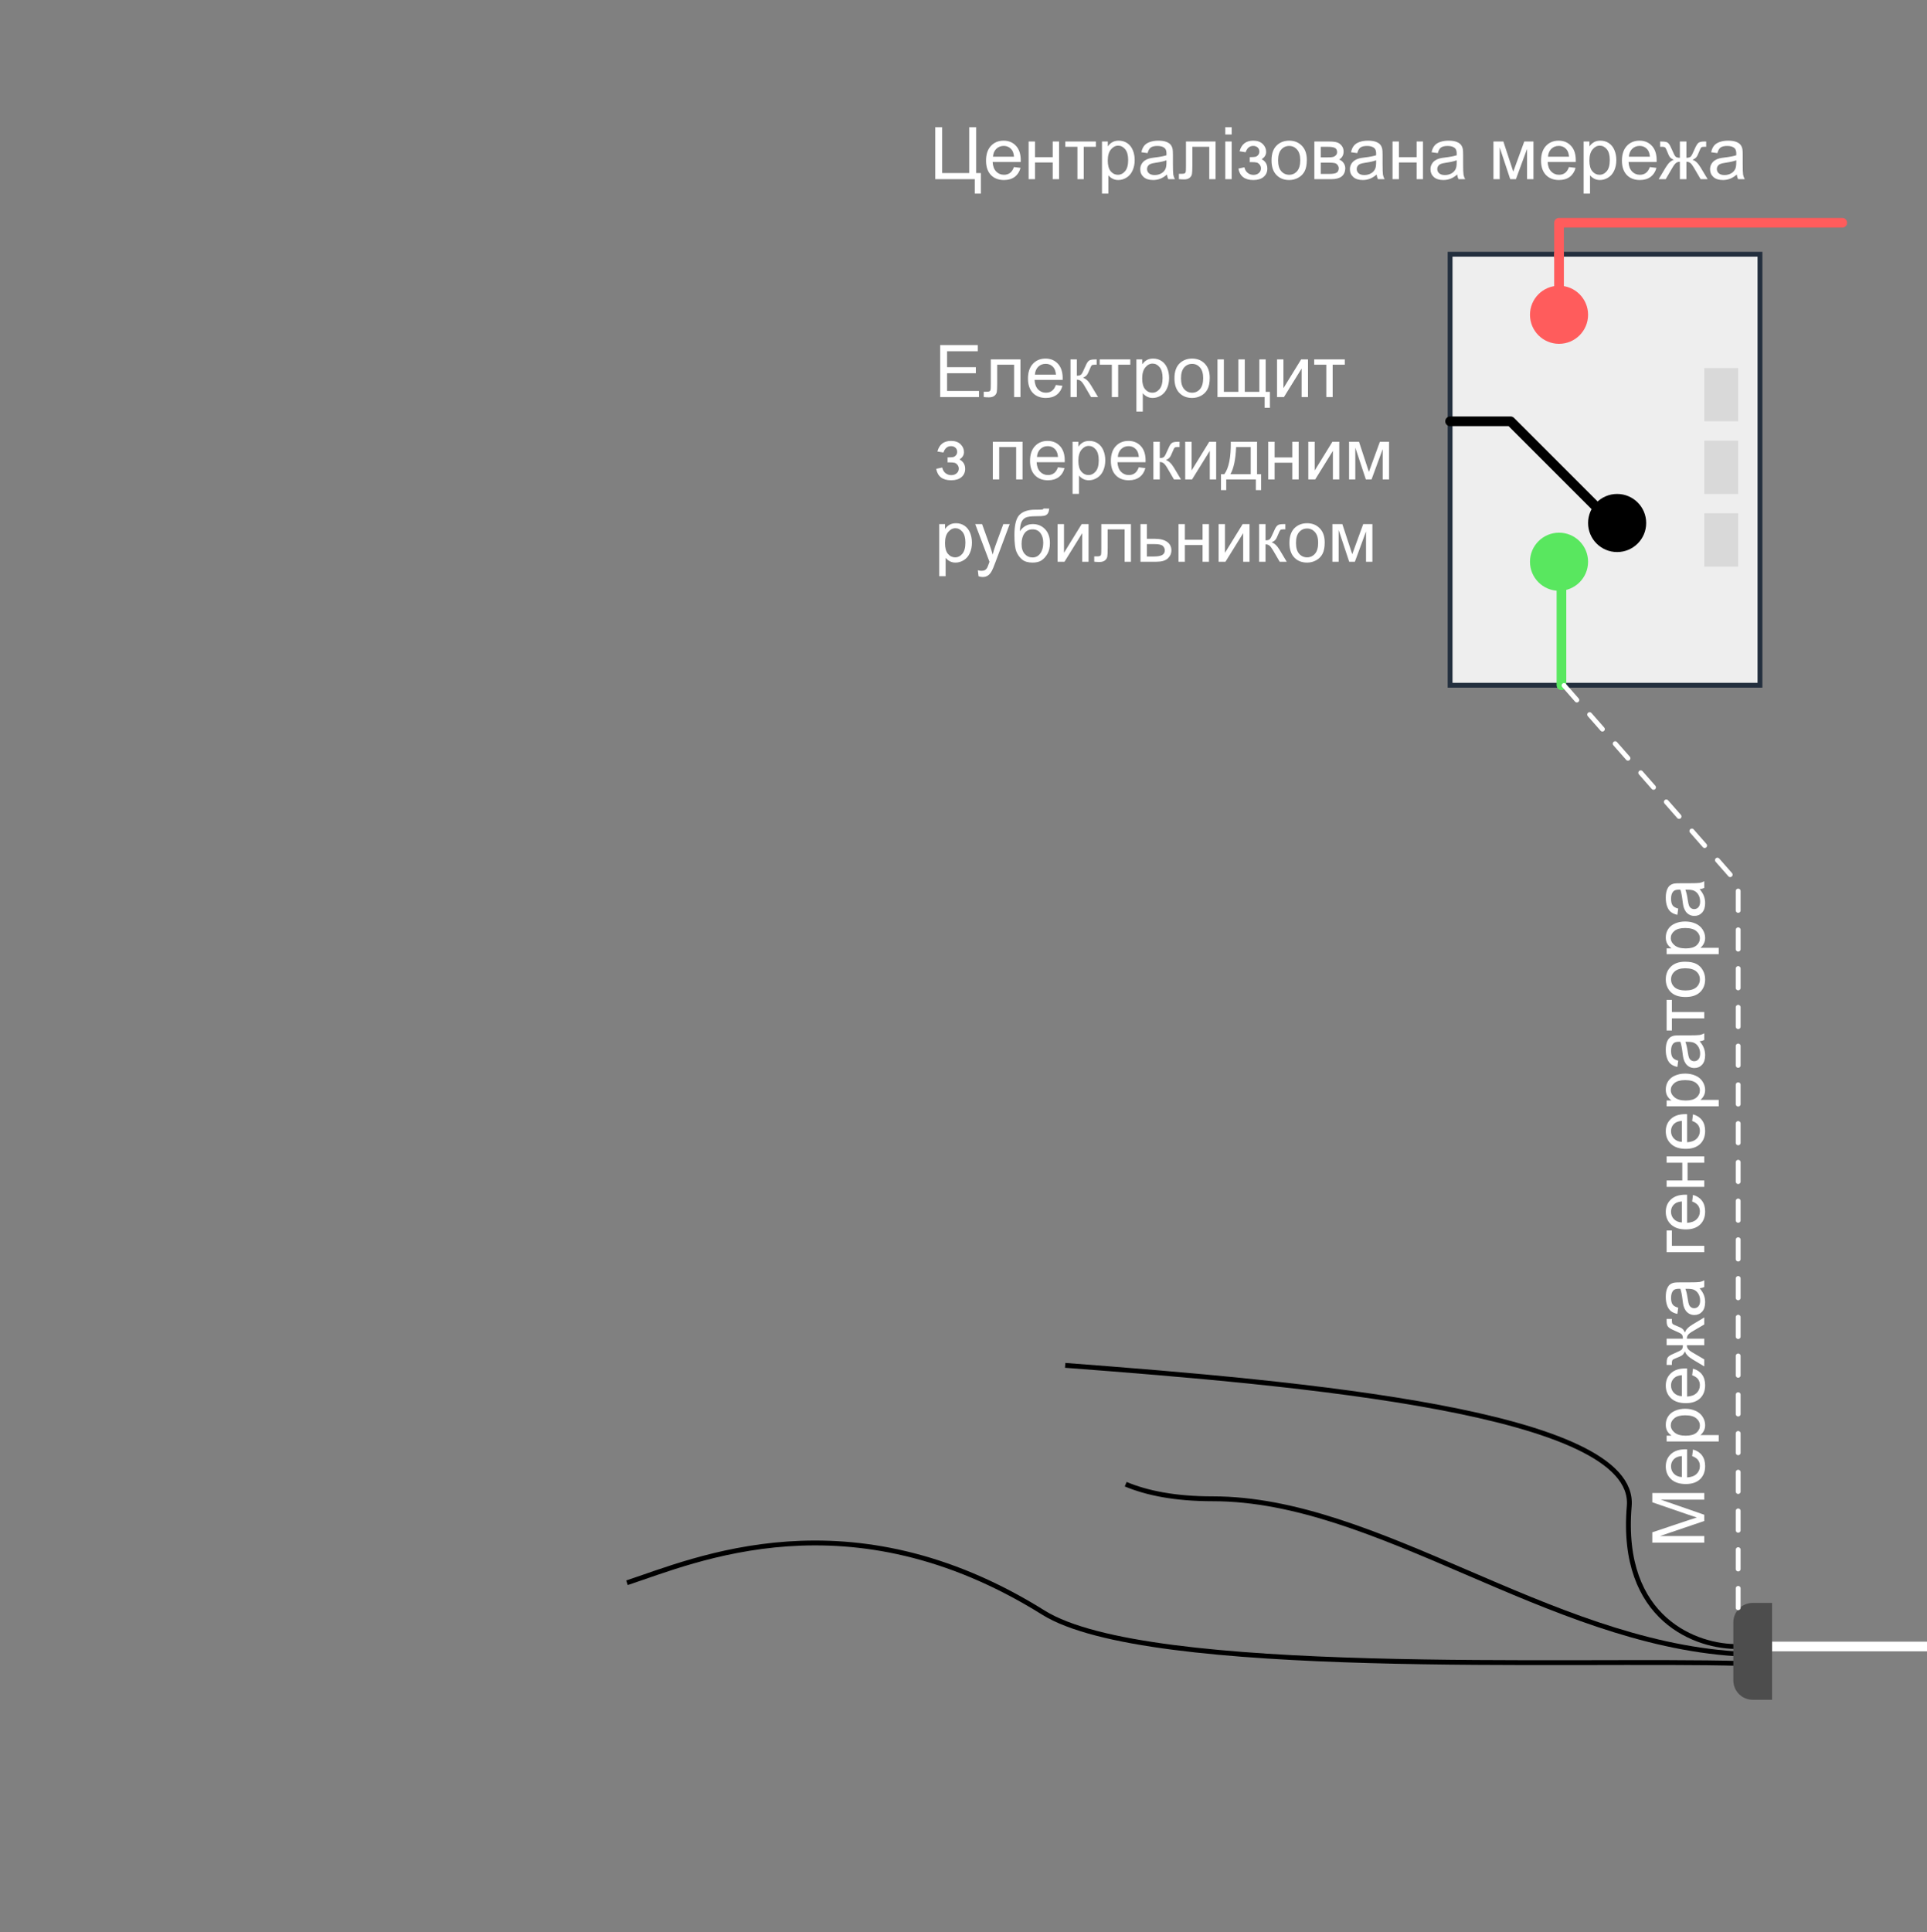<svg width="398" height="399" viewBox="0 0 398 399" fill="none" xmlns="http://www.w3.org/2000/svg">
<rect x="0" y="0" width="398" height="399" fill="#808080" stroke="none"/>
<g clip-path="url(#clip0_426_352)">
<path d="M580 257V264C580 305.974 545.974 340 504 340H366" stroke="white" stroke-width="2"/>
<path d="M359 340C350.667 340.167 334.5 334.6 336.5 311C338.142 291.628 268.631 285.624 220 281.944" stroke="black"/>
<path d="M358.5 341.5C319.5 339 284.5 309.5 250.5 309.5C242.636 309.5 236.857 308.306 232.5 306.486" stroke="black"/>
<path d="M359.5 343.5C325.667 342.5 237.06 346.475 215.5 333C175.418 307.948 143.354 322.295 129.5 326.836" stroke="black"/>
<path d="M358 335C358 332.791 359.791 331 362 331H366V351H362C359.791 351 358 349.209 358 347V335Z" fill="#4D4D4D"/>
<rect x="299.5" y="52.5" width="64" height="89" fill="#EEEEEE" stroke="#232F3E"/>
<rect x="352" y="76" width="7" height="11" fill="#D9D9D9"/>
<rect x="352" y="91" width="7" height="11" fill="#D9D9D9"/>
<rect x="352" y="106" width="7" height="11" fill="#D9D9D9"/>
<circle cx="322" cy="65" r="6" fill="#FF5C5C"/>
<circle cx="322" cy="116" r="6" fill="#59E75F"/>
<circle cx="334" cy="108" r="6" fill="black"/>
<path d="M331 106L312 87H299.5" stroke="black" stroke-width="2" stroke-linecap="round" stroke-linejoin="round"/>
<path d="M322 59.5V52.5" stroke="#FF5C5C" stroke-width="2" stroke-linecap="round" stroke-linejoin="round"/>
<path d="M322.5 118V141.5" stroke="#59E75F" stroke-width="2" stroke-linecap="round" stroke-linejoin="round"/>
<path d="M322 53V46H380.5" stroke="#FF5C5C" stroke-width="2" stroke-linecap="round" stroke-linejoin="round"/>
<path d="M359 332V182.5L323 141.5" stroke="white" stroke-linecap="round" stroke-linejoin="round" stroke-dasharray="4 4"/>
<path d="M193.165 26.263H194.586V35.733H200.182V26.263H201.61V35.733H202.591V39.981H201.332V37H193.165V26.263ZM209.417 34.495L210.78 34.664C210.565 35.459 210.167 36.077 209.586 36.517C209.005 36.956 208.263 37.176 207.359 37.176C206.222 37.176 205.318 36.827 204.649 36.128C203.985 35.425 203.653 34.441 203.653 33.177C203.653 31.868 203.99 30.852 204.664 30.13C205.338 29.407 206.212 29.046 207.286 29.046C208.326 29.046 209.176 29.4 209.835 30.108C210.494 30.816 210.824 31.812 210.824 33.096C210.824 33.174 210.821 33.291 210.816 33.448H205.016C205.064 34.302 205.306 34.956 205.741 35.411C206.175 35.865 206.717 36.092 207.367 36.092C207.85 36.092 208.263 35.965 208.604 35.711C208.946 35.457 209.217 35.052 209.417 34.495ZM205.089 32.364H209.432C209.374 31.709 209.208 31.219 208.934 30.892C208.514 30.384 207.97 30.13 207.301 30.13C206.695 30.13 206.185 30.332 205.77 30.738C205.36 31.143 205.133 31.685 205.089 32.364ZM212.45 29.222H213.768V32.459H217.423V29.222H218.741V37H217.423V33.55H213.768V37H212.45V29.222ZM220.023 29.222H226.344V30.313H223.839V37H222.528V30.313H220.023V29.222ZM227.604 39.981V29.222H228.805V30.232C229.088 29.837 229.408 29.541 229.764 29.346C230.121 29.146 230.553 29.046 231.061 29.046C231.725 29.046 232.311 29.217 232.818 29.559C233.326 29.9 233.709 30.384 233.968 31.009C234.227 31.629 234.356 32.31 234.356 33.052C234.356 33.848 234.212 34.566 233.924 35.206C233.641 35.84 233.226 36.329 232.679 36.67C232.137 37.007 231.566 37.176 230.965 37.176C230.526 37.176 230.13 37.083 229.779 36.898C229.432 36.712 229.146 36.477 228.922 36.194V39.981H227.604ZM228.797 33.155C228.797 34.156 229 34.895 229.405 35.374C229.811 35.852 230.301 36.092 230.877 36.092C231.463 36.092 231.964 35.845 232.379 35.352C232.799 34.854 233.009 34.085 233.009 33.045C233.009 32.054 232.804 31.311 232.394 30.818C231.988 30.325 231.502 30.079 230.936 30.079C230.375 30.079 229.876 30.342 229.442 30.87C229.012 31.392 228.797 32.154 228.797 33.155ZM241.029 36.041C240.541 36.456 240.069 36.748 239.615 36.919C239.166 37.09 238.683 37.176 238.165 37.176C237.311 37.176 236.654 36.968 236.195 36.553C235.736 36.133 235.506 35.599 235.506 34.949C235.506 34.568 235.592 34.222 235.763 33.909C235.938 33.592 236.166 33.338 236.444 33.148C236.727 32.957 237.044 32.813 237.396 32.715C237.655 32.647 238.045 32.581 238.568 32.518C239.632 32.391 240.416 32.239 240.919 32.063C240.924 31.883 240.926 31.768 240.926 31.719C240.926 31.182 240.802 30.804 240.553 30.584C240.216 30.286 239.715 30.137 239.051 30.137C238.431 30.137 237.972 30.247 237.674 30.467C237.381 30.682 237.164 31.065 237.022 31.617L235.733 31.441C235.851 30.889 236.043 30.445 236.312 30.108C236.581 29.766 236.969 29.505 237.477 29.324C237.984 29.139 238.573 29.046 239.242 29.046C239.906 29.046 240.445 29.124 240.86 29.28C241.275 29.436 241.581 29.634 241.776 29.873C241.971 30.108 242.108 30.406 242.186 30.767C242.23 30.992 242.252 31.397 242.252 31.983V33.741C242.252 34.966 242.279 35.743 242.333 36.07C242.391 36.392 242.503 36.702 242.669 37H241.292C241.156 36.727 241.068 36.407 241.029 36.041ZM240.919 33.096C240.44 33.291 239.723 33.458 238.766 33.594C238.224 33.672 237.84 33.76 237.616 33.858C237.391 33.956 237.218 34.1 237.096 34.29C236.974 34.476 236.913 34.683 236.913 34.913C236.913 35.264 237.044 35.557 237.308 35.791C237.577 36.026 237.967 36.143 238.48 36.143C238.988 36.143 239.439 36.033 239.835 35.813C240.23 35.589 240.521 35.284 240.707 34.898C240.848 34.6 240.919 34.161 240.919 33.58V33.096ZM244.947 29.222H251.07V37H249.759V30.313H246.266V34.188C246.266 35.091 246.236 35.687 246.178 35.975C246.119 36.263 245.958 36.514 245.694 36.729C245.431 36.944 245.05 37.051 244.552 37.051C244.244 37.051 243.89 37.032 243.49 36.993V35.894H244.068C244.342 35.894 244.537 35.867 244.654 35.813C244.771 35.755 244.85 35.665 244.889 35.542C244.928 35.42 244.947 35.023 244.947 34.349V29.222ZM253.07 27.779V26.263H254.388V27.779H253.07ZM253.07 37V29.222H254.388V37H253.07ZM258.124 33.484V32.452C258.68 32.447 259.059 32.425 259.259 32.386C259.464 32.347 259.657 32.23 259.837 32.034C260.018 31.839 260.108 31.595 260.108 31.302C260.108 30.945 259.989 30.662 259.75 30.452C259.515 30.237 259.21 30.13 258.834 30.13C258.092 30.13 257.572 30.567 257.274 31.441L256.021 31.236C256.412 29.776 257.354 29.046 258.849 29.046C259.679 29.046 260.328 29.273 260.797 29.727C261.271 30.181 261.507 30.723 261.507 31.353C261.507 31.988 261.2 32.493 260.584 32.869C260.975 33.079 261.268 33.348 261.463 33.675C261.659 33.997 261.756 34.38 261.756 34.825C261.756 35.523 261.502 36.089 260.995 36.524C260.487 36.959 259.776 37.176 258.863 37.176C257.091 37.176 256.063 36.387 255.78 34.81L257.018 34.546C257.13 35.044 257.357 35.43 257.699 35.704C258.045 35.977 258.441 36.114 258.885 36.114C259.33 36.114 259.698 35.989 259.991 35.74C260.289 35.486 260.438 35.164 260.438 34.773C260.438 34.471 260.345 34.207 260.16 33.982C259.974 33.758 259.776 33.619 259.566 33.565C259.356 33.506 258.976 33.477 258.424 33.477C258.38 33.477 258.28 33.48 258.124 33.484ZM262.621 33.111C262.621 31.67 263.021 30.604 263.822 29.91C264.491 29.334 265.306 29.046 266.268 29.046C267.337 29.046 268.211 29.398 268.89 30.101C269.569 30.799 269.908 31.766 269.908 33.001C269.908 34.002 269.757 34.791 269.454 35.367C269.156 35.938 268.719 36.382 268.143 36.7C267.572 37.017 266.947 37.176 266.268 37.176C265.179 37.176 264.298 36.827 263.624 36.128C262.955 35.43 262.621 34.424 262.621 33.111ZM263.976 33.111C263.976 34.107 264.193 34.854 264.627 35.352C265.062 35.845 265.609 36.092 266.268 36.092C266.922 36.092 267.467 35.843 267.901 35.345C268.336 34.847 268.553 34.087 268.553 33.067C268.553 32.105 268.333 31.377 267.894 30.884C267.459 30.386 266.917 30.137 266.268 30.137C265.609 30.137 265.062 30.384 264.627 30.877C264.193 31.37 263.976 32.115 263.976 33.111ZM271.468 29.222H274.508C275.255 29.222 275.809 29.285 276.17 29.412C276.537 29.534 276.849 29.761 277.108 30.093C277.372 30.425 277.503 30.823 277.503 31.287C277.503 31.658 277.425 31.983 277.269 32.261C277.118 32.535 276.888 32.764 276.581 32.95C276.947 33.072 277.25 33.301 277.489 33.638C277.733 33.97 277.855 34.366 277.855 34.825C277.806 35.562 277.542 36.109 277.064 36.465C276.585 36.822 275.89 37 274.977 37H271.468V29.222ZM272.787 32.496H274.193C274.754 32.496 275.14 32.466 275.35 32.408C275.56 32.349 275.748 32.232 275.914 32.056C276.08 31.875 276.163 31.661 276.163 31.412C276.163 31.002 276.017 30.716 275.724 30.555C275.436 30.394 274.94 30.313 274.237 30.313H272.787V32.496ZM272.787 35.916H274.522C275.27 35.916 275.782 35.831 276.061 35.66C276.339 35.484 276.485 35.184 276.5 34.759C276.5 34.51 276.419 34.28 276.258 34.07C276.097 33.855 275.887 33.721 275.628 33.667C275.37 33.609 274.955 33.58 274.383 33.58H272.787V35.916ZM284.33 36.041C283.841 36.456 283.37 36.748 282.916 36.919C282.467 37.09 281.983 37.176 281.466 37.176C280.611 37.176 279.955 36.968 279.496 36.553C279.037 36.133 278.807 35.599 278.807 34.949C278.807 34.568 278.893 34.222 279.063 33.909C279.239 33.592 279.466 33.338 279.745 33.148C280.028 32.957 280.345 32.813 280.697 32.715C280.956 32.647 281.346 32.581 281.869 32.518C282.933 32.391 283.717 32.239 284.22 32.063C284.225 31.883 284.227 31.768 284.227 31.719C284.227 31.182 284.103 30.804 283.854 30.584C283.517 30.286 283.016 30.137 282.352 30.137C281.732 30.137 281.273 30.247 280.975 30.467C280.682 30.682 280.465 31.065 280.323 31.617L279.034 31.441C279.151 30.889 279.344 30.445 279.613 30.108C279.881 29.766 280.27 29.505 280.777 29.324C281.285 29.139 281.874 29.046 282.542 29.046C283.207 29.046 283.746 29.124 284.161 29.28C284.576 29.436 284.881 29.634 285.077 29.873C285.272 30.108 285.409 30.406 285.487 30.767C285.531 30.992 285.553 31.397 285.553 31.983V33.741C285.553 34.966 285.58 35.743 285.633 36.07C285.692 36.392 285.804 36.702 285.97 37H284.593C284.457 36.727 284.369 36.407 284.33 36.041ZM284.22 33.096C283.741 33.291 283.023 33.458 282.066 33.594C281.524 33.672 281.141 33.76 280.917 33.858C280.692 33.956 280.519 34.1 280.396 34.29C280.274 34.476 280.213 34.683 280.213 34.913C280.213 35.264 280.345 35.557 280.609 35.791C280.877 36.026 281.268 36.143 281.781 36.143C282.289 36.143 282.74 36.033 283.136 35.813C283.531 35.589 283.822 35.284 284.007 34.898C284.149 34.6 284.22 34.161 284.22 33.58V33.096ZM287.611 29.222H288.929V32.459H292.584V29.222H293.902V37H292.584V33.55H288.929V37H287.611V29.222ZM300.97 36.041C300.482 36.456 300.011 36.748 299.557 36.919C299.107 37.09 298.624 37.176 298.106 37.176C297.252 37.176 296.595 36.968 296.136 36.553C295.677 36.133 295.448 35.599 295.448 34.949C295.448 34.568 295.533 34.222 295.704 33.909C295.88 33.592 296.107 33.338 296.385 33.148C296.668 32.957 296.986 32.813 297.337 32.715C297.596 32.647 297.987 32.581 298.509 32.518C299.574 32.391 300.357 32.239 300.86 32.063C300.865 31.883 300.868 31.768 300.868 31.719C300.868 31.182 300.743 30.804 300.494 30.584C300.157 30.286 299.657 30.137 298.993 30.137C298.373 30.137 297.914 30.247 297.616 30.467C297.323 30.682 297.105 31.065 296.964 31.617L295.675 31.441C295.792 30.889 295.985 30.445 296.253 30.108C296.522 29.766 296.91 29.505 297.418 29.324C297.926 29.139 298.514 29.046 299.183 29.046C299.847 29.046 300.387 29.124 300.802 29.28C301.217 29.436 301.522 29.634 301.717 29.873C301.913 30.108 302.049 30.406 302.127 30.767C302.171 30.992 302.193 31.397 302.193 31.983V33.741C302.193 34.966 302.22 35.743 302.274 36.07C302.333 36.392 302.445 36.702 302.611 37H301.234C301.097 36.727 301.009 36.407 300.97 36.041ZM300.86 33.096C300.382 33.291 299.664 33.458 298.707 33.594C298.165 33.672 297.782 33.76 297.557 33.858C297.333 33.956 297.159 34.1 297.037 34.29C296.915 34.476 296.854 34.683 296.854 34.913C296.854 35.264 296.986 35.557 297.25 35.791C297.518 36.026 297.909 36.143 298.421 36.143C298.929 36.143 299.381 36.033 299.776 35.813C300.172 35.589 300.462 35.284 300.648 34.898C300.79 34.6 300.86 34.161 300.86 33.58V33.096ZM308.456 29.222H310.506L312.55 35.447L314.82 29.222H316.717V37H315.399V30.738L313.099 37H311.92L309.745 30.438V37H308.456V29.222ZM324.056 34.495L325.418 34.664C325.204 35.459 324.806 36.077 324.225 36.517C323.644 36.956 322.901 37.176 321.998 37.176C320.86 37.176 319.957 36.827 319.288 36.128C318.624 35.425 318.292 34.441 318.292 33.177C318.292 31.868 318.629 30.852 319.303 30.13C319.977 29.407 320.851 29.046 321.925 29.046C322.965 29.046 323.814 29.4 324.474 30.108C325.133 30.816 325.462 31.812 325.462 33.096C325.462 33.174 325.46 33.291 325.455 33.448H319.654C319.703 34.302 319.945 34.956 320.379 35.411C320.814 35.865 321.356 36.092 322.005 36.092C322.489 36.092 322.901 35.965 323.243 35.711C323.585 35.457 323.856 35.052 324.056 34.495ZM319.728 32.364H324.071C324.012 31.709 323.846 31.219 323.573 30.892C323.153 30.384 322.608 30.13 321.939 30.13C321.334 30.13 320.824 30.332 320.409 30.738C319.999 31.143 319.771 31.685 319.728 32.364ZM327.081 39.981V29.222H328.282V30.232C328.565 29.837 328.885 29.541 329.242 29.346C329.598 29.146 330.03 29.046 330.538 29.046C331.202 29.046 331.788 29.217 332.296 29.559C332.804 29.9 333.187 30.384 333.446 31.009C333.705 31.629 333.834 32.31 333.834 33.052C333.834 33.848 333.69 34.566 333.402 35.206C333.119 35.84 332.704 36.329 332.157 36.67C331.615 37.007 331.043 37.176 330.443 37.176C330.003 37.176 329.608 37.083 329.256 36.898C328.91 36.712 328.624 36.477 328.399 36.194V39.981H327.081ZM328.275 33.155C328.275 34.156 328.478 34.895 328.883 35.374C329.288 35.852 329.779 36.092 330.355 36.092C330.941 36.092 331.441 35.845 331.856 35.352C332.276 34.854 332.486 34.085 332.486 33.045C332.486 32.054 332.281 31.311 331.871 30.818C331.466 30.325 330.98 30.079 330.414 30.079C329.852 30.079 329.354 30.342 328.919 30.87C328.49 31.392 328.275 32.154 328.275 33.155ZM340.755 34.495L342.118 34.664C341.903 35.459 341.505 36.077 340.924 36.517C340.343 36.956 339.601 37.176 338.697 37.176C337.56 37.176 336.656 36.827 335.987 36.128C335.323 35.425 334.991 34.441 334.991 33.177C334.991 31.868 335.328 30.852 336.002 30.13C336.676 29.407 337.55 29.046 338.624 29.046C339.664 29.046 340.514 29.4 341.173 30.108C341.832 30.816 342.162 31.812 342.162 33.096C342.162 33.174 342.159 33.291 342.154 33.448H336.354C336.402 34.302 336.644 34.956 337.079 35.411C337.513 35.865 338.055 36.092 338.705 36.092C339.188 36.092 339.601 35.965 339.942 35.711C340.284 35.457 340.555 35.052 340.755 34.495ZM336.427 32.364H340.77C340.711 31.709 340.545 31.219 340.272 30.892C339.852 30.384 339.308 30.13 338.639 30.13C338.033 30.13 337.523 30.332 337.108 30.738C336.698 31.143 336.471 31.685 336.427 32.364ZM348.307 29.222V32.584C348.727 32.584 349.022 32.503 349.193 32.342C349.364 32.181 349.613 31.712 349.94 30.936C350.248 30.198 350.523 29.727 350.768 29.522C351.007 29.322 351.388 29.222 351.91 29.222H352.394V30.313L352.035 30.306C351.683 30.306 351.458 30.357 351.361 30.459C351.258 30.567 351.102 30.887 350.892 31.419C350.697 31.927 350.516 32.278 350.35 32.474C350.184 32.669 349.925 32.847 349.574 33.008C350.145 33.16 350.702 33.687 351.244 34.59L352.694 37H351.244L349.83 34.59C349.542 34.102 349.291 33.782 349.076 33.631C348.861 33.48 348.604 33.404 348.307 33.404V37H346.959V33.404C346.666 33.404 346.412 33.48 346.197 33.631C345.982 33.777 345.731 34.097 345.443 34.59L344.029 37H342.579L344.022 34.59C344.569 33.687 345.128 33.16 345.699 33.008C345.309 32.828 345.035 32.632 344.879 32.422C344.723 32.208 344.488 31.7 344.176 30.899C344.068 30.63 343.954 30.464 343.832 30.401C343.705 30.337 343.517 30.306 343.268 30.306C343.204 30.306 343.075 30.308 342.879 30.313V29.222H343.062C343.57 29.222 343.927 29.253 344.132 29.317C344.342 29.375 344.527 29.505 344.688 29.705C344.854 29.9 345.069 30.311 345.333 30.936C345.655 31.702 345.899 32.169 346.065 32.334C346.236 32.501 346.534 32.584 346.959 32.584V29.222H348.307ZM358.714 36.041C358.226 36.456 357.755 36.748 357.301 36.919C356.852 37.09 356.368 37.176 355.851 37.176C354.996 37.176 354.339 36.968 353.88 36.553C353.421 36.133 353.192 35.599 353.192 34.949C353.192 34.568 353.277 34.222 353.448 33.909C353.624 33.592 353.851 33.338 354.129 33.148C354.413 32.957 354.73 32.813 355.082 32.715C355.34 32.647 355.731 32.581 356.253 32.518C357.318 32.391 358.102 32.239 358.604 32.063C358.609 31.883 358.612 31.768 358.612 31.719C358.612 31.182 358.487 30.804 358.238 30.584C357.901 30.286 357.401 30.137 356.737 30.137C356.117 30.137 355.658 30.247 355.36 30.467C355.067 30.682 354.85 31.065 354.708 31.617L353.419 31.441C353.536 30.889 353.729 30.445 353.998 30.108C354.266 29.766 354.654 29.505 355.162 29.324C355.67 29.139 356.258 29.046 356.927 29.046C357.591 29.046 358.131 29.124 358.546 29.28C358.961 29.436 359.266 29.634 359.461 29.873C359.657 30.108 359.793 30.406 359.872 30.767C359.916 30.992 359.938 31.397 359.938 31.983V33.741C359.938 34.966 359.964 35.743 360.018 36.07C360.077 36.392 360.189 36.702 360.355 37H358.978C358.841 36.727 358.753 36.407 358.714 36.041ZM358.604 33.096C358.126 33.291 357.408 33.458 356.451 33.594C355.909 33.672 355.526 33.76 355.301 33.858C355.077 33.956 354.903 34.1 354.781 34.29C354.659 34.476 354.598 34.683 354.598 34.913C354.598 35.264 354.73 35.557 354.994 35.791C355.262 36.026 355.653 36.143 356.166 36.143C356.673 36.143 357.125 36.033 357.521 35.813C357.916 35.589 358.207 35.284 358.392 34.898C358.534 34.6 358.604 34.161 358.604 33.58V33.096Z" fill="white"/>
<path d="M194.187 82V71.263H201.95V72.53H195.607V75.818H201.547V77.078H195.607V80.733H202.199V82H194.187ZM204.638 74.222H210.761V82H209.45V75.313H205.957V79.188C205.957 80.091 205.927 80.686 205.869 80.975C205.81 81.263 205.649 81.514 205.385 81.729C205.122 81.944 204.741 82.051 204.243 82.051C203.935 82.051 203.581 82.032 203.181 81.993V80.894H203.759C204.033 80.894 204.228 80.867 204.345 80.814C204.462 80.755 204.541 80.665 204.58 80.543C204.619 80.42 204.638 80.022 204.638 79.349V74.222ZM218.078 79.495L219.44 79.664C219.226 80.46 218.828 81.077 218.247 81.517C217.666 81.956 216.923 82.176 216.02 82.176C214.882 82.176 213.979 81.827 213.31 81.128C212.646 80.425 212.314 79.441 212.314 78.177C212.314 76.868 212.651 75.853 213.325 75.13C213.999 74.407 214.873 74.046 215.947 74.046C216.987 74.046 217.836 74.4 218.496 75.108C219.155 75.816 219.484 76.812 219.484 78.096C219.484 78.174 219.482 78.291 219.477 78.448H213.676C213.725 79.302 213.967 79.957 214.401 80.411C214.836 80.865 215.378 81.092 216.027 81.092C216.511 81.092 216.923 80.965 217.265 80.711C217.607 80.457 217.878 80.052 218.078 79.495ZM213.75 77.364H218.093C218.034 76.71 217.868 76.219 217.595 75.892C217.175 75.384 216.63 75.13 215.961 75.13C215.356 75.13 214.846 75.332 214.431 75.738C214.021 76.143 213.793 76.685 213.75 77.364ZM221.096 74.222H222.414V77.584C222.834 77.584 223.127 77.503 223.293 77.342C223.464 77.181 223.713 76.712 224.04 75.936C224.299 75.32 224.509 74.915 224.67 74.72C224.831 74.524 225.017 74.393 225.227 74.324C225.437 74.256 225.773 74.222 226.237 74.222H226.501V75.313L226.135 75.306C225.788 75.306 225.566 75.357 225.468 75.46C225.366 75.567 225.209 75.887 225 76.419C224.799 76.927 224.616 77.278 224.45 77.474C224.284 77.669 224.028 77.847 223.681 78.008C224.248 78.16 224.804 78.687 225.351 79.59L226.794 82H225.344L223.938 79.59C223.649 79.107 223.398 78.79 223.183 78.638C222.968 78.482 222.712 78.404 222.414 78.404V82H221.096V74.222ZM227.131 74.222H233.452V75.313H230.947V82H229.636V75.313H227.131V74.222ZM234.711 84.981V74.222H235.913V75.232C236.196 74.837 236.516 74.541 236.872 74.346C237.229 74.146 237.661 74.046 238.168 74.046C238.833 74.046 239.418 74.217 239.926 74.559C240.434 74.9 240.817 75.384 241.076 76.009C241.335 76.629 241.464 77.31 241.464 78.052C241.464 78.848 241.32 79.566 241.032 80.206C240.749 80.84 240.334 81.329 239.787 81.67C239.245 82.007 238.674 82.176 238.073 82.176C237.634 82.176 237.238 82.083 236.887 81.897C236.54 81.712 236.254 81.478 236.03 81.194V84.981H234.711ZM235.905 78.155C235.905 79.156 236.108 79.895 236.513 80.374C236.918 80.853 237.409 81.092 237.985 81.092C238.571 81.092 239.072 80.845 239.487 80.352C239.907 79.854 240.117 79.085 240.117 78.045C240.117 77.054 239.912 76.311 239.501 75.818C239.096 75.325 238.61 75.079 238.044 75.079C237.482 75.079 236.984 75.342 236.55 75.87C236.12 76.392 235.905 77.154 235.905 78.155ZM242.57 78.111C242.57 76.67 242.971 75.603 243.771 74.91C244.44 74.334 245.256 74.046 246.218 74.046C247.287 74.046 248.161 74.397 248.84 75.101C249.519 75.799 249.858 76.766 249.858 78.001C249.858 79.002 249.707 79.79 249.404 80.367C249.106 80.938 248.669 81.382 248.093 81.7C247.521 82.017 246.896 82.176 246.218 82.176C245.129 82.176 244.248 81.827 243.574 81.128C242.905 80.43 242.57 79.424 242.57 78.111ZM243.925 78.111C243.925 79.107 244.143 79.854 244.577 80.352C245.012 80.845 245.559 81.092 246.218 81.092C246.872 81.092 247.417 80.843 247.851 80.345C248.286 79.847 248.503 79.087 248.503 78.067C248.503 77.105 248.283 76.377 247.844 75.884C247.409 75.386 246.867 75.137 246.218 75.137C245.559 75.137 245.012 75.384 244.577 75.877C244.143 76.37 243.925 77.115 243.925 78.111ZM251.455 74.222H252.773V80.916H255.776V74.222H257.094V80.916H260.104V74.222H261.416V80.916H262.287V84.205H261.196V82H251.455V74.222ZM263.759 74.222H265.078V80.154L268.732 74.222H270.153V82H268.835V76.104L265.18 82H263.759V74.222ZM271.428 74.222H277.749V75.313H275.244V82H273.933V75.313H271.428V74.222ZM195.71 95.484V94.452C196.267 94.447 196.645 94.425 196.845 94.386C197.05 94.347 197.243 94.23 197.424 94.034C197.604 93.839 197.695 93.595 197.695 93.302C197.695 92.945 197.575 92.662 197.336 92.452C197.102 92.237 196.796 92.13 196.42 92.13C195.678 92.13 195.158 92.567 194.86 93.441L193.608 93.236C193.999 91.776 194.941 91.046 196.435 91.046C197.265 91.046 197.915 91.273 198.383 91.727C198.857 92.181 199.094 92.723 199.094 93.353C199.094 93.988 198.786 94.493 198.171 94.869C198.562 95.079 198.854 95.348 199.05 95.675C199.245 95.997 199.343 96.38 199.343 96.825C199.343 97.523 199.089 98.089 198.581 98.524C198.073 98.959 197.363 99.176 196.45 99.176C194.677 99.176 193.649 98.387 193.366 96.81L194.604 96.546C194.716 97.044 194.943 97.43 195.285 97.704C195.632 97.977 196.027 98.114 196.472 98.114C196.916 98.114 197.285 97.989 197.578 97.74C197.875 97.486 198.024 97.164 198.024 96.773C198.024 96.471 197.932 96.207 197.746 95.982C197.561 95.758 197.363 95.619 197.153 95.565C196.943 95.506 196.562 95.477 196.01 95.477C195.966 95.477 195.866 95.48 195.71 95.484ZM205.056 91.222H211.193V99H209.875V92.313H206.374V99H205.056V91.222ZM218.503 96.495L219.865 96.664C219.65 97.46 219.252 98.077 218.671 98.517C218.09 98.956 217.348 99.176 216.445 99.176C215.307 99.176 214.404 98.827 213.735 98.128C213.071 97.425 212.739 96.441 212.739 95.177C212.739 93.868 213.076 92.853 213.75 92.13C214.423 91.407 215.297 91.046 216.372 91.046C217.412 91.046 218.261 91.4 218.92 92.108C219.58 92.816 219.909 93.812 219.909 95.096C219.909 95.174 219.907 95.291 219.902 95.448H214.101C214.15 96.302 214.392 96.957 214.826 97.411C215.261 97.865 215.803 98.092 216.452 98.092C216.936 98.092 217.348 97.965 217.69 97.711C218.032 97.457 218.303 97.052 218.503 96.495ZM214.174 94.364H218.518C218.459 93.71 218.293 93.219 218.02 92.892C217.6 92.384 217.055 92.13 216.386 92.13C215.781 92.13 215.271 92.332 214.855 92.738C214.445 93.143 214.218 93.685 214.174 94.364ZM221.528 101.981V91.222H222.729V92.232C223.012 91.837 223.332 91.541 223.688 91.346C224.045 91.146 224.477 91.046 224.985 91.046C225.649 91.046 226.235 91.217 226.743 91.559C227.25 91.9 227.634 92.384 227.893 93.009C228.151 93.629 228.281 94.31 228.281 95.052C228.281 95.848 228.137 96.566 227.849 97.206C227.565 97.84 227.15 98.329 226.604 98.67C226.062 99.007 225.49 99.176 224.89 99.176C224.45 99.176 224.055 99.083 223.703 98.897C223.356 98.712 223.071 98.478 222.846 98.194V101.981H221.528ZM222.722 95.155C222.722 96.156 222.924 96.895 223.33 97.374C223.735 97.853 224.226 98.092 224.802 98.092C225.388 98.092 225.888 97.845 226.303 97.352C226.723 96.854 226.933 96.085 226.933 95.045C226.933 94.054 226.728 93.311 226.318 92.818C225.913 92.325 225.427 92.079 224.86 92.079C224.299 92.079 223.801 92.342 223.366 92.87C222.937 93.392 222.722 94.154 222.722 95.155ZM235.202 96.495L236.564 96.664C236.35 97.46 235.952 98.077 235.371 98.517C234.79 98.956 234.047 99.176 233.144 99.176C232.006 99.176 231.103 98.827 230.434 98.128C229.77 97.425 229.438 96.441 229.438 95.177C229.438 93.868 229.775 92.853 230.449 92.13C231.123 91.407 231.997 91.046 233.071 91.046C234.111 91.046 234.96 91.4 235.62 92.108C236.279 92.816 236.608 93.812 236.608 95.096C236.608 95.174 236.606 95.291 236.601 95.448H230.8C230.849 96.302 231.091 96.957 231.525 97.411C231.96 97.865 232.502 98.092 233.151 98.092C233.635 98.092 234.047 97.965 234.389 97.711C234.731 97.457 235.002 97.052 235.202 96.495ZM230.874 94.364H235.217C235.158 93.71 234.992 93.219 234.719 92.892C234.299 92.384 233.754 92.13 233.085 92.13C232.48 92.13 231.97 92.332 231.555 92.738C231.145 93.143 230.917 93.685 230.874 94.364ZM238.22 91.222H239.538V94.584C239.958 94.584 240.251 94.503 240.417 94.342C240.588 94.181 240.837 93.712 241.164 92.936C241.423 92.32 241.633 91.915 241.794 91.72C241.955 91.524 242.141 91.393 242.351 91.324C242.561 91.256 242.897 91.222 243.361 91.222H243.625V92.313L243.259 92.306C242.912 92.306 242.69 92.357 242.592 92.46C242.49 92.567 242.333 92.887 242.124 93.419C241.923 93.927 241.74 94.278 241.574 94.474C241.408 94.669 241.152 94.847 240.805 95.008C241.372 95.16 241.928 95.687 242.475 96.59L243.918 99H242.468L241.062 96.59C240.773 96.107 240.522 95.79 240.307 95.638C240.092 95.482 239.836 95.404 239.538 95.404V99H238.22V91.222ZM244.79 91.222H246.108V97.154L249.763 91.222H251.184V99H249.865V93.104L246.21 99H244.79V91.222ZM254.208 91.222H259.628V97.916H260.471V101.205H259.387V99H253.264V101.205H252.18V97.916H252.875C253.803 96.656 254.248 94.425 254.208 91.222ZM255.307 92.313C255.209 94.837 254.819 96.705 254.135 97.916H258.317V92.313H255.307ZM261.936 91.222H263.254V94.459H266.909V91.222H268.227V99H266.909V95.55H263.254V99H261.936V91.222ZM270.219 91.222H271.538V97.154L275.192 91.222H276.613V99H275.295V93.104L271.64 99H270.219V91.222ZM278.635 91.222H280.686L282.729 97.447L285 91.222H286.896V99H285.578V92.738L283.278 99H282.099L279.924 92.438V99H278.635V91.222ZM193.989 118.981V108.222H195.19V109.232C195.473 108.837 195.793 108.542 196.149 108.346C196.506 108.146 196.938 108.046 197.446 108.046C198.11 108.046 198.696 108.217 199.204 108.559C199.711 108.9 200.095 109.384 200.354 110.009C200.612 110.629 200.742 111.31 200.742 112.052C200.742 112.848 200.598 113.566 200.31 114.206C200.026 114.84 199.611 115.329 199.064 115.67C198.522 116.007 197.951 116.176 197.351 116.176C196.911 116.176 196.516 116.083 196.164 115.897C195.817 115.712 195.532 115.478 195.307 115.194V118.981H193.989ZM195.183 112.155C195.183 113.156 195.385 113.896 195.791 114.374C196.196 114.853 196.687 115.092 197.263 115.092C197.849 115.092 198.349 114.845 198.764 114.352C199.184 113.854 199.394 113.085 199.394 112.045C199.394 111.054 199.189 110.312 198.779 109.818C198.374 109.325 197.888 109.079 197.321 109.079C196.76 109.079 196.262 109.342 195.827 109.87C195.397 110.392 195.183 111.154 195.183 112.155ZM202.104 118.996L201.958 117.758C202.246 117.836 202.497 117.875 202.712 117.875C203.005 117.875 203.239 117.826 203.415 117.729C203.591 117.631 203.735 117.494 203.847 117.318C203.93 117.187 204.064 116.859 204.25 116.337C204.274 116.264 204.313 116.156 204.367 116.015L201.416 108.222H202.836L204.455 112.726C204.665 113.297 204.853 113.898 205.019 114.528C205.17 113.922 205.351 113.332 205.561 112.755L207.224 108.222H208.542L205.583 116.132C205.266 116.986 205.019 117.575 204.843 117.897C204.609 118.332 204.34 118.649 204.038 118.849C203.735 119.054 203.374 119.157 202.954 119.157C202.7 119.157 202.417 119.103 202.104 118.996ZM215.537 105.006L216.701 105.021C216.647 105.543 216.53 105.907 216.35 106.112C216.174 106.317 215.944 106.449 215.661 106.508C215.383 106.566 214.833 106.596 214.013 106.596C212.924 106.596 212.182 106.701 211.787 106.911C211.391 107.121 211.105 107.458 210.93 107.921C210.759 108.38 210.664 108.974 210.644 109.701C210.976 109.208 211.364 108.839 211.809 108.595C212.253 108.346 212.753 108.222 213.31 108.222C214.331 108.222 215.175 108.573 215.844 109.276C216.513 109.975 216.848 110.922 216.848 112.118C216.848 113.026 216.679 113.771 216.342 114.352C216.005 114.933 215.605 115.382 215.141 115.7C214.682 116.017 214.055 116.176 213.259 116.176C212.336 116.176 211.618 115.966 211.105 115.546C210.593 115.121 210.2 114.579 209.926 113.92C209.653 113.261 209.516 112.113 209.516 110.478C209.516 108.422 209.863 107.038 210.556 106.325C211.254 105.612 212.326 105.255 213.771 105.255C214.67 105.255 215.18 105.241 215.302 105.211C215.424 105.182 215.502 105.114 215.537 105.006ZM215.471 112.082C215.471 111.271 215.278 110.607 214.892 110.089C214.511 109.572 213.972 109.313 213.273 109.313C212.546 109.313 211.984 109.586 211.589 110.133C211.193 110.68 210.996 111.41 210.996 112.323C210.996 113.227 211.213 113.917 211.647 114.396C212.087 114.875 212.626 115.114 213.266 115.114C213.92 115.114 214.45 114.838 214.855 114.286C215.266 113.729 215.471 112.995 215.471 112.082ZM218.437 108.222H219.755V114.154L223.41 108.222H224.831V116H223.513V110.104L219.858 116H218.437V108.222ZM227.46 108.222H233.583V116H232.272V109.313H228.779V113.188C228.779 114.091 228.75 114.687 228.691 114.975C228.632 115.263 228.471 115.514 228.208 115.729C227.944 115.944 227.563 116.051 227.065 116.051C226.757 116.051 226.403 116.032 226.003 115.993V114.894H226.582C226.855 114.894 227.05 114.867 227.167 114.813C227.285 114.755 227.363 114.665 227.402 114.542C227.441 114.42 227.46 114.022 227.46 113.349V108.222ZM235.554 108.222H236.872V111.261H238.542C239.631 111.261 240.468 111.474 241.054 111.898C241.645 112.318 241.94 112.899 241.94 113.642C241.94 114.291 241.694 114.848 241.201 115.312C240.712 115.771 239.929 116 238.85 116H235.554V108.222ZM236.872 114.916H238.256C239.091 114.916 239.687 114.813 240.043 114.608C240.4 114.403 240.578 114.083 240.578 113.649C240.578 113.312 240.446 113.012 240.183 112.748C239.919 112.484 239.335 112.353 238.432 112.353H236.872V114.916ZM243.405 108.222H244.724V111.459H248.378V108.222H249.697V116H248.378V112.55H244.724V116H243.405V108.222ZM251.689 108.222H253.007V114.154L256.662 108.222H258.083V116H256.765V110.104L253.11 116H251.689V108.222ZM260.061 108.222H261.379V111.583C261.799 111.583 262.092 111.503 262.258 111.342C262.429 111.181 262.678 110.712 263.005 109.936C263.264 109.32 263.474 108.915 263.635 108.72C263.796 108.524 263.981 108.393 264.191 108.324C264.401 108.256 264.738 108.222 265.202 108.222H265.466V109.313L265.1 109.306C264.753 109.306 264.531 109.357 264.433 109.459C264.331 109.567 264.174 109.887 263.964 110.419C263.764 110.927 263.581 111.278 263.415 111.474C263.249 111.669 262.993 111.847 262.646 112.008C263.212 112.16 263.769 112.687 264.316 113.59L265.759 116H264.309L262.902 113.59C262.614 113.107 262.363 112.79 262.148 112.638C261.933 112.482 261.677 112.404 261.379 112.404V116H260.061V108.222ZM266.315 112.111C266.315 110.67 266.716 109.604 267.517 108.91C268.186 108.334 269.001 108.046 269.963 108.046C271.032 108.046 271.906 108.397 272.585 109.101C273.264 109.799 273.603 110.766 273.603 112.001C273.603 113.002 273.452 113.791 273.149 114.367C272.851 114.938 272.414 115.382 271.838 115.7C271.267 116.017 270.642 116.176 269.963 116.176C268.874 116.176 267.993 115.827 267.319 115.128C266.65 114.43 266.315 113.424 266.315 112.111ZM267.67 112.111C267.67 113.107 267.888 113.854 268.322 114.352C268.757 114.845 269.304 115.092 269.963 115.092C270.617 115.092 271.162 114.843 271.596 114.345C272.031 113.847 272.248 113.087 272.248 112.067C272.248 111.105 272.028 110.377 271.589 109.884C271.154 109.386 270.612 109.137 269.963 109.137C269.304 109.137 268.757 109.384 268.322 109.877C267.888 110.37 267.67 111.115 267.67 112.111ZM275.192 108.222H277.243L279.287 114.447L281.557 108.222H283.454V116H282.136V109.738L279.836 116H278.657L276.481 109.438V116H275.192V108.222Z" fill="white"/>
<path d="M352 318.557L341.263 318.557L341.263 316.418L348.865 313.876C349.573 313.642 350.103 313.471 350.455 313.364C350.064 313.242 349.49 313.051 348.733 312.792L341.263 310.222L341.263 308.31L352 308.31L352 309.68L343.013 309.68L352 312.8L352 314.082L342.859 317.187L352 317.187L352 318.557ZM349.495 300.686L349.664 299.323C350.459 299.538 351.077 299.936 351.517 300.517C351.956 301.098 352.176 301.84 352.176 302.744C352.176 303.881 351.827 304.785 351.128 305.454C350.425 306.118 349.441 306.45 348.177 306.45C346.868 306.45 345.853 306.113 345.13 305.439C344.407 304.765 344.046 303.891 344.046 302.817C344.046 301.777 344.4 300.927 345.108 300.268C345.816 299.609 346.812 299.279 348.096 299.279C348.174 299.279 348.292 299.282 348.448 299.287L348.448 305.087C349.302 305.039 349.957 304.797 350.411 304.362C350.865 303.928 351.092 303.386 351.092 302.736C351.092 302.253 350.965 301.84 350.711 301.499C350.457 301.157 350.052 300.886 349.495 300.686ZM347.364 305.014L347.364 300.671C346.709 300.729 346.219 300.896 345.892 301.169C345.384 301.589 345.13 302.133 345.13 302.802C345.13 303.408 345.333 303.918 345.738 304.333C346.143 304.743 346.685 304.97 347.364 305.014ZM354.981 297.661L344.222 297.661L344.222 296.459L345.232 296.459C344.837 296.176 344.542 295.856 344.346 295.5C344.146 295.144 344.046 294.711 344.046 294.204C344.046 293.54 344.217 292.954 344.559 292.446C344.9 291.938 345.384 291.555 346.009 291.296C346.629 291.037 347.31 290.908 348.052 290.908C348.848 290.908 349.566 291.052 350.206 291.34C350.84 291.623 351.329 292.038 351.67 292.585C352.007 293.127 352.176 293.698 352.176 294.299C352.176 294.738 352.083 295.134 351.897 295.485C351.712 295.832 351.478 296.118 351.194 296.342L354.981 296.342L354.981 297.661ZM348.155 296.467C349.156 296.467 349.896 296.264 350.374 295.859C350.853 295.454 351.092 294.963 351.092 294.387C351.092 293.801 350.845 293.3 350.352 292.885C349.854 292.465 349.085 292.255 348.045 292.255C347.054 292.255 346.312 292.46 345.818 292.871C345.325 293.276 345.079 293.762 345.079 294.328C345.079 294.89 345.342 295.388 345.87 295.822C346.392 296.252 347.154 296.467 348.155 296.467ZM349.495 283.986L349.664 282.624C350.459 282.839 351.077 283.237 351.517 283.818C351.956 284.399 352.176 285.141 352.176 286.044C352.176 287.182 351.827 288.085 351.128 288.754C350.425 289.418 349.441 289.75 348.177 289.75C346.868 289.75 345.853 289.414 345.13 288.74C344.407 288.066 344.046 287.192 344.046 286.118C344.046 285.078 344.4 284.228 345.108 283.569C345.816 282.91 346.812 282.58 348.096 282.58C348.174 282.58 348.292 282.583 348.448 282.587L348.448 288.388C349.302 288.339 349.957 288.098 350.411 287.663C350.865 287.229 351.092 286.687 351.092 286.037C351.092 285.554 350.965 285.141 350.711 284.799C350.457 284.458 350.052 284.187 349.495 283.986ZM347.364 288.315L347.364 283.972C346.709 284.03 346.219 284.196 345.892 284.47C345.384 284.89 345.13 285.434 345.13 286.103C345.13 286.708 345.333 287.219 345.738 287.634C346.143 288.044 346.685 288.271 347.364 288.315ZM344.222 276.435L347.583 276.435C347.583 276.015 347.503 275.72 347.342 275.549C347.181 275.378 346.712 275.129 345.936 274.802C345.198 274.494 344.727 274.218 344.522 273.974C344.322 273.735 344.222 273.354 344.222 272.832L344.222 272.348L345.313 272.348L345.306 272.707C345.306 273.059 345.357 273.283 345.459 273.381C345.567 273.483 345.887 273.64 346.419 273.85C346.927 274.045 347.278 274.226 347.474 274.392C347.669 274.558 347.847 274.816 348.008 275.168C348.16 274.597 348.687 274.04 349.59 273.498L352 272.048L352 273.498L349.59 274.912C349.102 275.2 348.782 275.451 348.631 275.666C348.479 275.881 348.404 276.137 348.404 276.435L352 276.435L352 277.783L348.404 277.783C348.404 278.076 348.479 278.33 348.631 278.544C348.777 278.759 349.097 279.011 349.59 279.299L352 280.712L352 282.163L349.59 280.72C348.687 280.173 348.16 279.614 348.008 279.042C347.828 279.433 347.632 279.707 347.422 279.863C347.208 280.019 346.7 280.253 345.899 280.566C345.63 280.673 345.464 280.788 345.401 280.91C345.337 281.037 345.306 281.225 345.306 281.474C345.306 281.538 345.308 281.667 345.313 281.862L344.222 281.862L344.222 281.679C344.222 281.171 344.253 280.815 344.317 280.61C344.375 280.4 344.505 280.214 344.705 280.053C344.9 279.887 345.311 279.672 345.936 279.409C346.702 279.086 347.168 278.842 347.334 278.676C347.5 278.505 347.583 278.208 347.583 277.783L344.222 277.783L344.222 276.435ZM351.041 266.027C351.456 266.516 351.749 266.987 351.919 267.441C352.09 267.89 352.176 268.374 352.176 268.891C352.176 269.746 351.968 270.402 351.553 270.861C351.133 271.32 350.599 271.55 349.949 271.55C349.568 271.55 349.222 271.464 348.909 271.293C348.592 271.118 348.338 270.891 348.147 270.612C347.957 270.329 347.813 270.012 347.715 269.66C347.647 269.401 347.581 269.011 347.518 268.488C347.391 267.424 347.239 266.64 347.063 266.137C346.883 266.132 346.768 266.13 346.719 266.13C346.182 266.13 345.804 266.254 345.584 266.503C345.286 266.84 345.137 267.341 345.137 268.005C345.137 268.625 345.247 269.084 345.467 269.382C345.682 269.675 346.065 269.892 346.617 270.034L346.441 271.323C345.889 271.206 345.445 271.013 345.108 270.744C344.766 270.476 344.505 270.087 344.324 269.58C344.139 269.072 344.046 268.483 344.046 267.814C344.046 267.15 344.124 266.611 344.28 266.196C344.437 265.781 344.634 265.476 344.874 265.28C345.108 265.085 345.406 264.948 345.767 264.87C345.992 264.826 346.397 264.804 346.983 264.804L348.741 264.804C349.966 264.804 350.743 264.777 351.07 264.724C351.392 264.665 351.702 264.553 352 264.387L352 265.764C351.727 265.9 351.407 265.988 351.041 266.027ZM348.096 266.137C348.292 266.616 348.458 267.333 348.594 268.291C348.672 268.833 348.76 269.216 348.858 269.44C348.956 269.665 349.1 269.838 349.29 269.96C349.476 270.083 349.683 270.144 349.913 270.144C350.264 270.144 350.557 270.012 350.792 269.748C351.026 269.479 351.143 269.089 351.143 268.576C351.143 268.068 351.033 267.617 350.813 267.221C350.589 266.826 350.284 266.535 349.898 266.35C349.6 266.208 349.161 266.137 348.58 266.137L348.096 266.137ZM344.222 258.571L344.222 254.096L345.313 254.096L345.313 257.253L352 257.253L352 258.571L344.222 258.571ZM349.495 248.112L349.664 246.75C350.459 246.965 351.077 247.363 351.517 247.944C351.956 248.525 352.176 249.267 352.176 250.17C352.176 251.308 351.827 252.211 351.128 252.88C350.425 253.544 349.441 253.876 348.177 253.876C346.868 253.876 345.853 253.54 345.13 252.866C344.407 252.192 344.046 251.318 344.046 250.244C344.046 249.204 344.4 248.354 345.108 247.695C345.816 247.036 346.812 246.706 348.096 246.706C348.174 246.706 348.292 246.708 348.448 246.713L348.448 252.514C349.302 252.465 349.957 252.224 350.411 251.789C350.865 251.354 351.092 250.812 351.092 250.163C351.092 249.68 350.965 249.267 350.711 248.925C350.457 248.583 350.052 248.312 349.495 248.112ZM347.364 252.441L347.364 248.098C346.709 248.156 346.219 248.322 345.892 248.596C345.384 249.016 345.13 249.56 345.13 250.229C345.13 250.834 345.333 251.345 345.738 251.76C346.143 252.17 346.685 252.397 347.364 252.441ZM344.222 245.08L344.222 243.762L347.459 243.762L347.459 240.107L344.222 240.107L344.222 238.789L352 238.789L352 240.107L348.55 240.107L348.55 243.762L352 243.762L352 245.08L344.222 245.08ZM349.495 231.472L349.664 230.109C350.459 230.324 351.077 230.722 351.517 231.303C351.956 231.884 352.176 232.626 352.176 233.53C352.176 234.667 351.827 235.571 351.128 236.24C350.425 236.904 349.441 237.236 348.177 237.236C346.868 237.236 345.853 236.899 345.13 236.225C344.407 235.551 344.046 234.677 344.046 233.603C344.046 232.563 344.4 231.713 345.108 231.054C345.816 230.395 346.812 230.065 348.096 230.065C348.174 230.065 348.291 230.068 348.448 230.073L348.448 235.874C349.302 235.825 349.957 235.583 350.411 235.148C350.865 234.714 351.092 234.172 351.092 233.522C351.092 233.039 350.965 232.626 350.711 232.285C350.457 231.943 350.052 231.672 349.495 231.472ZM347.364 235.8L347.364 231.457C346.709 231.516 346.219 231.682 345.892 231.955C345.384 232.375 345.13 232.919 345.13 233.588C345.13 234.194 345.333 234.704 345.738 235.119C346.143 235.529 346.685 235.756 347.364 235.8ZM354.981 228.447L344.222 228.447L344.222 227.246L345.232 227.246C344.837 226.962 344.541 226.643 344.346 226.286C344.146 225.93 344.046 225.498 344.046 224.99C344.046 224.326 344.217 223.74 344.559 223.232C344.9 222.724 345.384 222.341 346.009 222.082C346.629 221.823 347.31 221.694 348.052 221.694C348.848 221.694 349.566 221.838 350.206 222.126C350.84 222.409 351.329 222.824 351.67 223.371C352.007 223.913 352.176 224.484 352.176 225.085C352.176 225.524 352.083 225.92 351.897 226.271C351.712 226.618 351.478 226.904 351.194 227.128L354.981 227.128L354.981 228.447ZM348.155 227.253C349.156 227.253 349.896 227.05 350.374 226.645C350.853 226.24 351.092 225.749 351.092 225.173C351.092 224.587 350.845 224.086 350.352 223.671C349.854 223.251 349.085 223.042 348.045 223.042C347.054 223.042 346.312 223.247 345.818 223.657C345.325 224.062 345.079 224.548 345.079 225.114C345.079 225.676 345.342 226.174 345.87 226.608C346.392 227.038 347.154 227.253 348.155 227.253ZM351.041 215.021C351.456 215.51 351.749 215.981 351.919 216.435C352.09 216.884 352.176 217.368 352.176 217.885C352.176 218.74 351.968 219.396 351.553 219.855C351.133 220.314 350.599 220.544 349.949 220.544C349.568 220.544 349.222 220.458 348.909 220.288C348.592 220.112 348.338 219.885 348.147 219.606C347.957 219.323 347.813 219.006 347.715 218.654C347.647 218.396 347.581 218.005 347.518 217.482C347.391 216.418 347.239 215.634 347.063 215.131C346.883 215.126 346.768 215.124 346.719 215.124C346.182 215.124 345.804 215.249 345.584 215.498C345.286 215.834 345.137 216.335 345.137 216.999C345.137 217.619 345.247 218.078 345.467 218.376C345.682 218.669 346.065 218.886 346.617 219.028L346.441 220.317C345.889 220.2 345.445 220.007 345.108 219.738C344.766 219.47 344.505 219.082 344.324 218.574C344.139 218.066 344.046 217.478 344.046 216.809C344.046 216.145 344.124 215.605 344.28 215.19C344.437 214.775 344.634 214.47 344.874 214.274C345.108 214.079 345.406 213.942 345.767 213.864C345.992 213.82 346.397 213.798 346.983 213.798L348.741 213.798C349.966 213.798 350.743 213.771 351.07 213.718C351.392 213.659 351.702 213.547 352 213.381L352 214.758C351.727 214.895 351.407 214.982 351.041 215.021ZM348.096 215.131C348.291 215.61 348.458 216.328 348.594 217.285C348.672 217.827 348.76 218.21 348.858 218.435C348.956 218.659 349.1 218.833 349.29 218.955C349.476 219.077 349.683 219.138 349.913 219.138C350.264 219.138 350.557 219.006 350.791 218.742C351.026 218.474 351.143 218.083 351.143 217.57C351.143 217.062 351.033 216.611 350.813 216.215C350.589 215.82 350.284 215.529 349.898 215.344C349.6 215.202 349.161 215.131 348.58 215.131L348.096 215.131ZM344.222 212.795L344.222 206.474L345.313 206.474L345.313 208.979L352 208.979L352 210.29L345.313 210.29L345.313 212.795L344.222 212.795ZM348.111 205.881C346.67 205.881 345.604 205.48 344.91 204.68C344.334 204.011 344.046 203.195 344.046 202.233C344.046 201.164 344.397 200.29 345.101 199.611C345.799 198.933 346.766 198.593 348.001 198.593C349.002 198.593 349.791 198.745 350.367 199.047C350.938 199.345 351.382 199.782 351.7 200.358C352.017 200.93 352.176 201.555 352.176 202.233C352.176 203.322 351.827 204.204 351.128 204.877C350.43 205.546 349.424 205.881 348.111 205.881ZM348.111 204.526C349.107 204.526 349.854 204.309 350.352 203.874C350.845 203.439 351.092 202.893 351.092 202.233C351.092 201.579 350.843 201.035 350.345 200.6C349.847 200.166 349.087 199.948 348.067 199.948C347.105 199.948 346.377 200.168 345.884 200.607C345.386 201.042 345.137 201.584 345.137 202.233C345.137 202.893 345.384 203.439 345.877 203.874C346.37 204.309 347.115 204.526 348.111 204.526ZM354.981 197.041L344.222 197.041L344.222 195.839L345.232 195.839C344.837 195.556 344.541 195.236 344.346 194.88C344.146 194.523 344.046 194.091 344.046 193.583C344.046 192.919 344.217 192.333 344.559 191.826C344.9 191.318 345.384 190.935 346.009 190.676C346.629 190.417 347.31 190.288 348.052 190.288C348.848 190.288 349.566 190.432 350.206 190.72C350.84 191.003 351.329 191.418 351.67 191.965C352.007 192.507 352.176 193.078 352.176 193.679C352.176 194.118 352.083 194.514 351.897 194.865C351.712 195.212 351.478 195.498 351.194 195.722L354.981 195.722L354.981 197.041ZM348.155 195.847C349.156 195.847 349.896 195.644 350.374 195.239C350.853 194.833 351.092 194.343 351.092 193.767C351.092 193.181 350.845 192.68 350.352 192.265C349.854 191.845 349.085 191.635 348.045 191.635C347.054 191.635 346.312 191.84 345.818 192.25C345.325 192.656 345.079 193.142 345.079 193.708C345.079 194.27 345.342 194.768 345.87 195.202C346.392 195.632 347.154 195.847 348.155 195.847ZM351.041 183.615C351.456 184.104 351.749 184.575 351.919 185.029C352.09 185.478 352.176 185.961 352.176 186.479C352.176 187.333 351.968 187.99 351.553 188.449C351.133 188.908 350.599 189.138 349.949 189.138C349.568 189.138 349.222 189.052 348.909 188.881C348.592 188.706 348.338 188.479 348.147 188.2C347.957 187.917 347.813 187.6 347.715 187.248C347.647 186.989 347.581 186.599 347.518 186.076C347.391 185.012 347.239 184.228 347.063 183.725C346.883 183.72 346.768 183.718 346.719 183.718C346.182 183.718 345.804 183.842 345.584 184.091C345.286 184.428 345.137 184.929 345.137 185.593C345.137 186.213 345.247 186.672 345.467 186.97C345.682 187.263 346.065 187.48 346.617 187.622L346.441 188.911C345.889 188.793 345.445 188.601 345.108 188.332C344.766 188.063 344.505 187.675 344.324 187.167C344.139 186.66 344.046 186.071 344.046 185.402C344.046 184.738 344.124 184.199 344.28 183.784C344.437 183.369 344.634 183.063 344.874 182.868C345.108 182.673 345.406 182.536 345.767 182.458C345.992 182.414 346.397 182.392 346.983 182.392L348.741 182.392C349.966 182.392 350.743 182.365 351.07 182.312C351.392 182.253 351.702 182.141 352 181.975L352 183.352C351.727 183.488 351.407 183.576 351.041 183.615ZM348.096 183.725C348.291 184.204 348.458 184.921 348.594 185.878C348.672 186.42 348.76 186.804 348.858 187.028C348.956 187.253 349.1 187.426 349.29 187.548C349.476 187.67 349.683 187.731 349.913 187.731C350.264 187.731 350.557 187.6 350.791 187.336C351.026 187.067 351.143 186.677 351.143 186.164C351.143 185.656 351.033 185.205 350.813 184.809C350.589 184.414 350.284 184.123 349.898 183.937C349.6 183.796 349.161 183.725 348.58 183.725L348.096 183.725Z" fill="white"/>
</g>
<defs>
<clipPath id="clip0_426_352">
<rect width="398" height="399" fill="white"/>
</clipPath>
</defs>
</svg>
